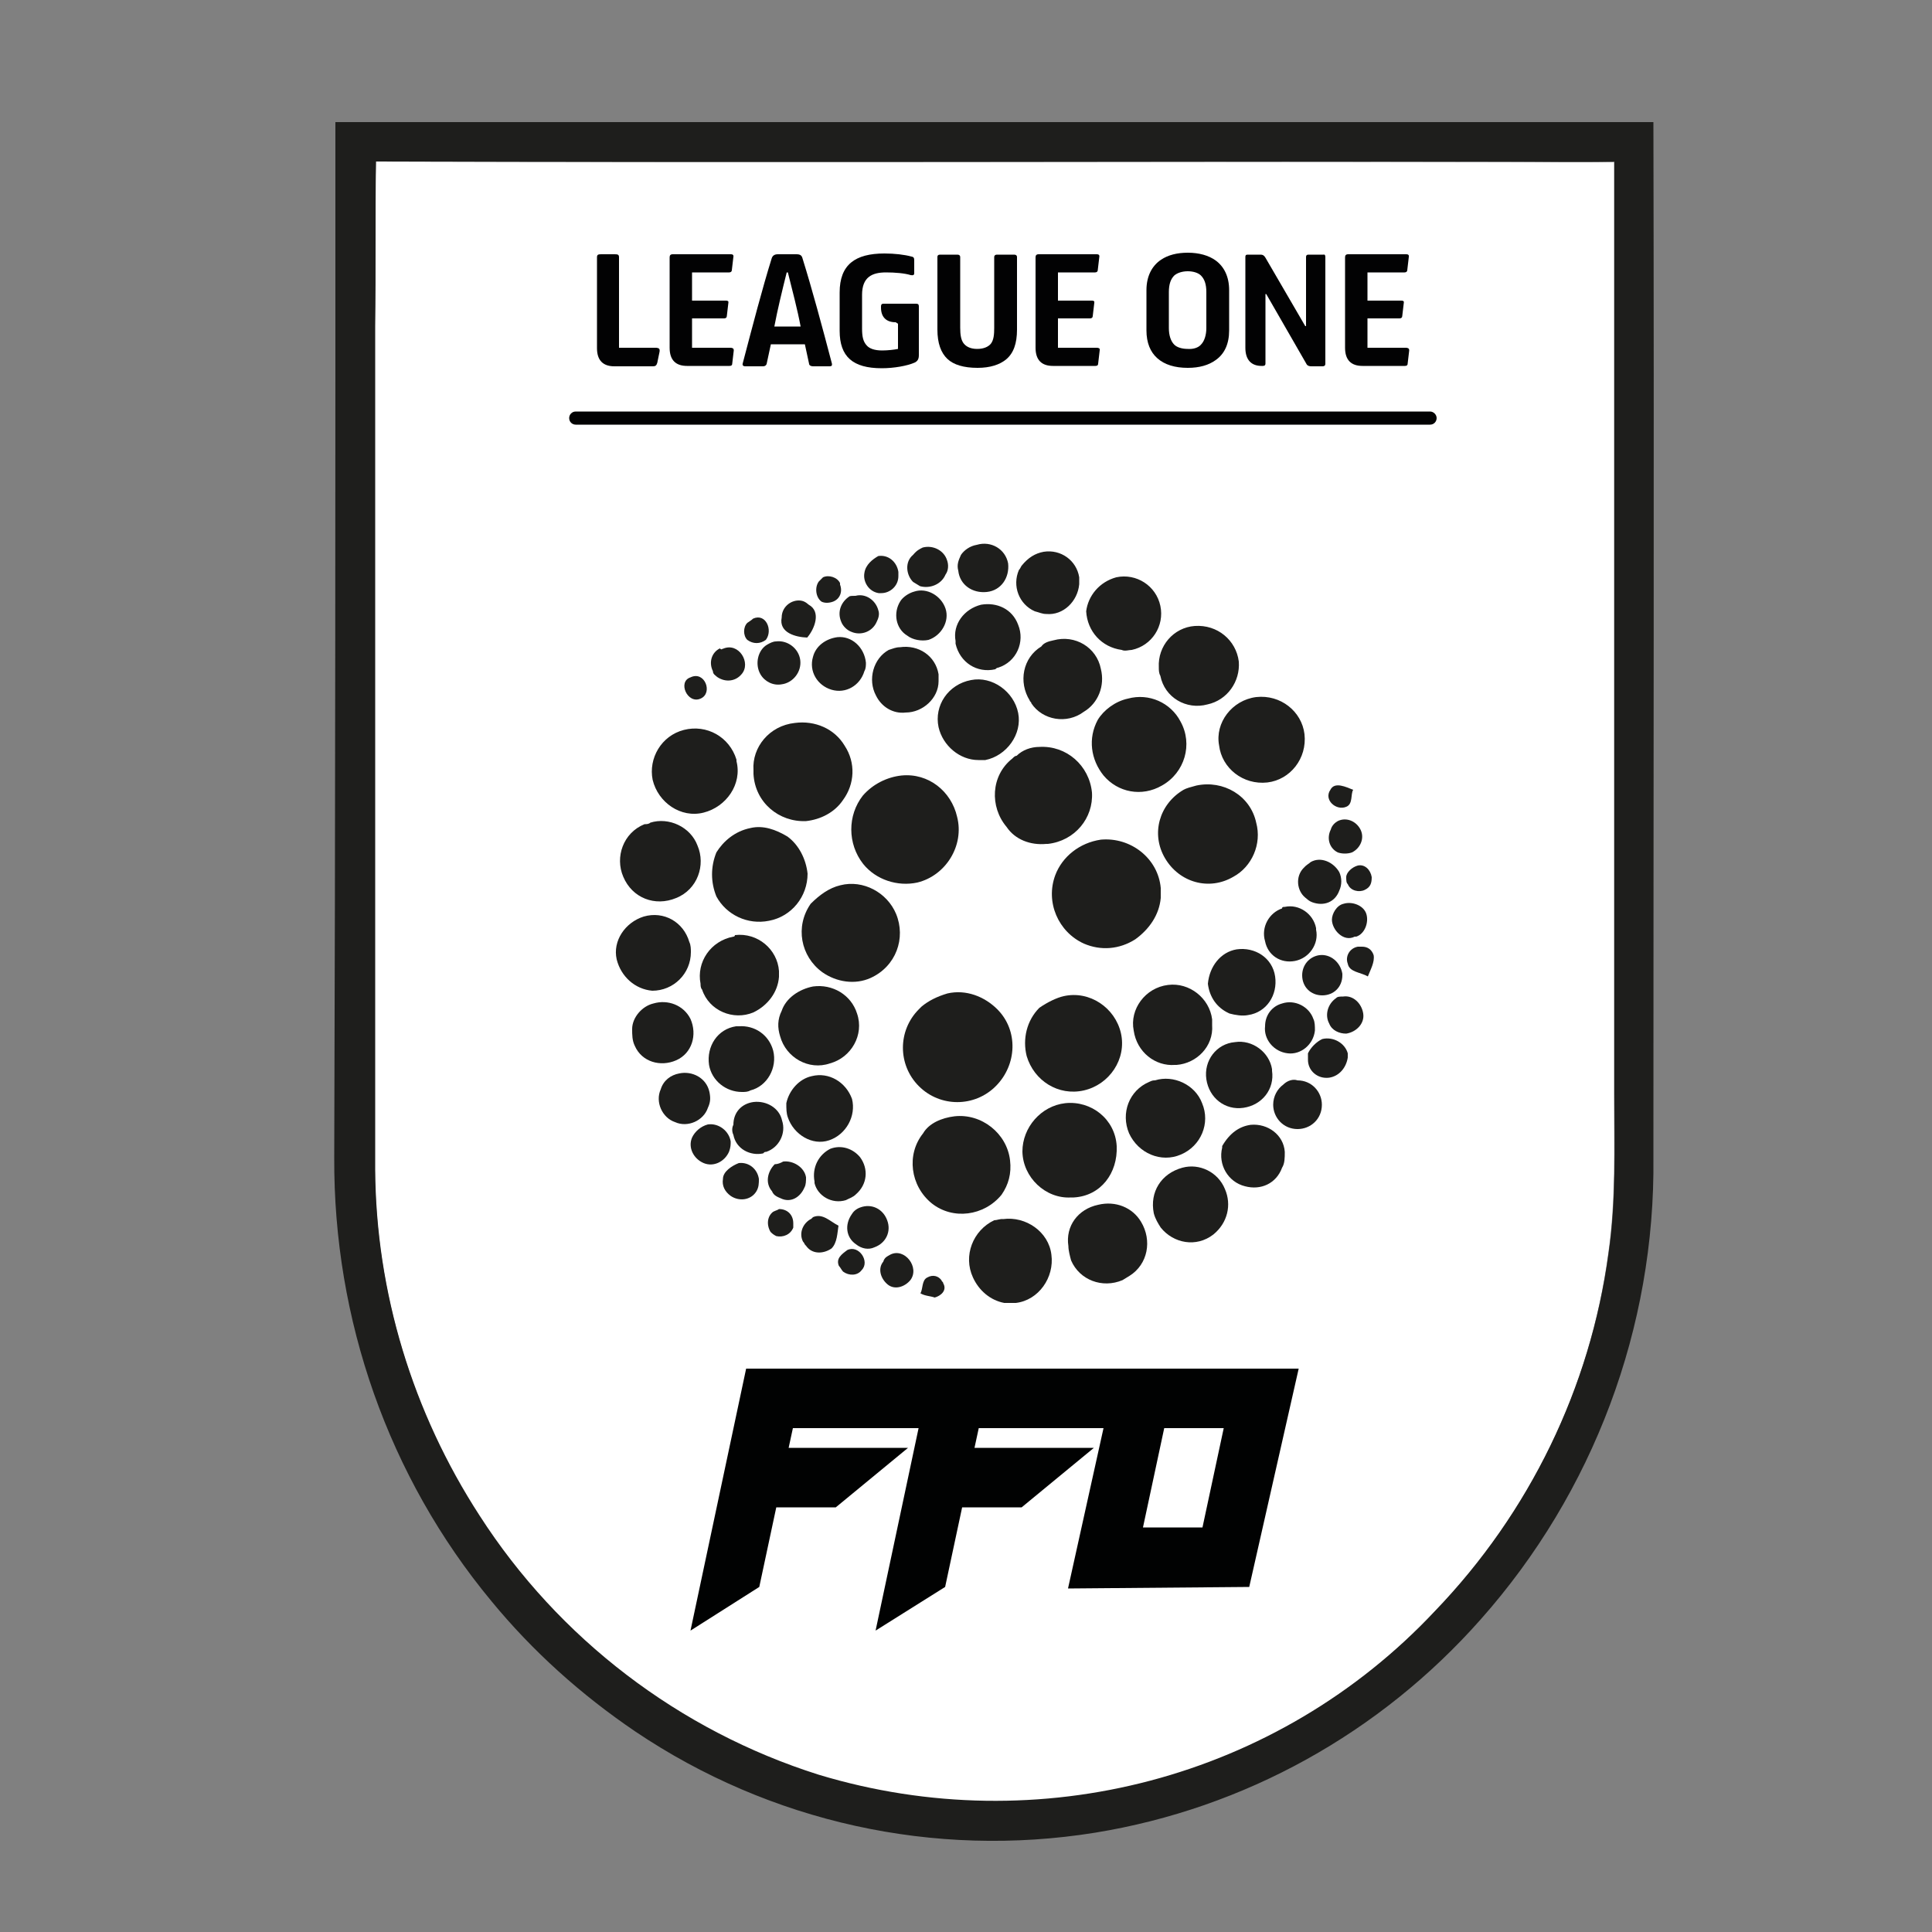 <?xml version="1.0" encoding="utf-8"?>
<!-- Generator: Adobe Illustrator 24.0.1, SVG Export Plug-In . SVG Version: 6.00 Build 0)  -->
<svg version="1.0" id="Layer_1" xmlns="http://www.w3.org/2000/svg" xmlns:xlink="http://www.w3.org/1999/xlink" x="0px" y="0px"
	 viewBox="0 0 500 500" style="enable-background:new 0 0 500 500;" xml:space="preserve">
<rect x="0" y="0" width="500" height="500" fill="#808080" stroke="none"/>
<style type="text/css">
	.st0{fill:#FFFFFF;}
	.st1{fill:#1E1E1C;}
	.st2{fill:#010202;}
	.st3{fill:#020203;}
</style>
<g id="Layer_1_2_">
	<path class="st0" d="M97.3,41.8c97.3,0.2,194.7,0,292,0.2c9.5,0,19,0,28.4,0c0,80.4,0,160.7,0,241.1c0,13.7,0.5,27.7-1.5,41.4
		c-4.7,34.9-20.5,67.4-44.9,92.6c-40.7,43.4-102.6,59.6-159.5,42.4c-36.2-11.2-67.4-34.9-87.8-67.1c-17.2-26.7-26.7-57.9-27-89.6
		c0-72.6,0-145.2,0-218.1C97.1,70.5,96.8,56.3,97.3,41.8"/>
	<path class="st1" d="M86.8,31.6c113.8,0,227.3,0,341.1,0c0.2,89.3,0,178.7,0,268c0.5,43.9-15.5,86.6-44.7,119.5
		c-26,29.4-61.1,48.9-99.8,55.2c-41.7,6.7-84.1-2.7-119-26.2c-14-9.5-26.5-20.7-37.2-33.7c-26.7-32.2-40.9-72.9-40.7-114.8
		C86.8,210.3,86.8,121,86.8,31.6 M97.3,41.8c-0.2,14.2,0,28.4-0.2,42.7c0,72.6,0,145.5,0,218.1c0.2,31.9,9.7,62.9,27,89.6
		c20.5,31.9,51.7,55.7,87.8,67.1c56.9,17.2,118.8,1,159.5-42.4c24.5-25.5,40.2-57.9,44.9-92.6c2-13.7,1.5-27.5,1.5-41.4
		c0-80.4,0-160.7,0-241.1c-9.5,0.2-19,0-28.4,0C292,41.8,194.6,42.1,97.3,41.8"/>
	<path class="st1" d="M252.8,141c3.7-1.1,7.4,1.1,8.1,4.8l0,0c0.4,3.7-1.8,7-5.5,7.4c-3.7,0.4-7-1.8-7.4-5.5c-0.4-1.5,0-2.6,0.7-4.1
		C249.5,142.4,251,141.3,252.8,141L252.8,141z M238.8,141.7c2.6-0.7,5.5,0.7,6.3,3.3c0.4,1.1,0.4,2.6-0.4,3.7
		c-1.1,2.6-4.1,3.7-6.6,3c-0.7-0.4-1.1-0.7-1.8-1.1c-1.8-1.8-2.2-5.2,0-7C237.3,142.4,238,142.1,238.8,141.7L238.8,141.7z
		 M270.1,142.8c4.4-0.7,8.5,2.2,9.2,6.6c0,0.7,0,1.1,0,1.8c-0.4,4.4-4.1,8.1-8.5,7.7c-1.1,0-1.8-0.4-3-0.7
		c-4.1-1.8-5.9-6.6-4.1-10.7c0.4-0.4,0.4-0.7,0.7-1.1C266.1,144.3,267.9,143.2,270.1,142.8L270.1,142.8z M227.3,143.9
		c2.6-0.4,4.8,1.5,5.2,4.1c0,0.4,0,0.7,0,1.1c0,2.6-2.2,4.4-4.4,4.4c-0.4,0-0.4,0-0.7,0c-2.6-0.4-4.1-3-3.7-5.2
		C224,146.1,225.9,144.7,227.3,143.9L227.3,143.9z M213,149.4c1.5-0.7,3.7,0,4.4,1.5c0,0,0,0,0,0.4c0.7,1.8,0,3.7-1.8,4.4
		c-1.1,0.4-2.2,0.4-3,0c-1.5-1.1-1.8-3.7-0.7-5.2C212.2,150.2,212.6,149.8,213,149.4L213,149.4z M288.9,149.4
		c5.2-1.1,10.3,2.2,11.4,7.4s-2.2,10.3-7.4,11.4c-0.7,0-1.8,0.4-2.6,0c-5.2-0.7-8.9-4.8-9.2-10C281.6,154.2,284.5,150.6,288.9,149.4
		L288.9,149.4z M236.6,153.1c3.3-1.1,7,1.1,8.1,4.4c1.1,3.3-1.1,7-4.4,8.1c-1.8,0.4-4.1,0-5.5-1.1c-3-1.8-3.7-5.9-1.8-8.9
		C233.6,154.6,235.1,153.5,236.6,153.1L236.6,153.1z M221.4,154.2c2.6-0.7,5.2,1.1,5.9,3.7c0.4,1.1,0,2.2-0.4,3
		c-1.1,2.6-4.1,3.7-6.6,2.6c-1.1-0.4-2.2-1.5-2.6-2.6c-1.1-2.6,0-5.2,2.2-6.6C220.3,154.2,220.7,154.2,221.4,154.2L221.4,154.2z
		 M202.3,159.8c0-2.6,2.2-4.4,4.4-4.4c1.1,0,1.8,0.4,2.6,1.1c3.3,1.8,1.5,6.3-0.4,8.5C206,164.9,201.5,163.8,202.3,159.8
		L202.3,159.8z M253.9,156.5c4.1-0.7,8.1,1.1,9.6,5.2c1.8,4.4-0.4,9.6-5.2,11.1c-0.4,0-0.7,0.4-0.7,0.4c-4.8,1.1-9.2-1.8-10.3-6.6
		c0-0.4,0-0.4,0-0.7C246.5,161.6,249.5,157.6,253.9,156.5L253.9,156.5z M194.9,160.1c3.3-1.5,5.2,3,3.3,5.5c-1.5,1.1-3.3,1.1-4.8,0
		c-1.1-1.1-1.1-3.3,0-4.4C193.8,160.9,194.5,160.5,194.9,160.1L194.9,160.1z M309.2,162c5.9-0.4,10.7,3.7,11.4,9.2
		c0.4,5.2-3,10-8.1,11.1c-5.5,1.5-11.1-1.8-12.2-7.4c-0.4-0.7-0.4-1.5-0.4-2.2C299.6,167.2,303.7,162.4,309.2,162L309.2,162z
		 M216.7,164.9c3.7-0.4,7,2.6,7.4,6.6c0,0.7,0,1.5-0.4,2.2c-1.1,3.7-4.8,5.9-8.5,4.8c-3.7-1.1-5.9-4.8-4.8-8.5
		C211.1,167.2,213.7,165.3,216.7,164.9L216.7,164.9z M272.7,165.7c5.5-1.5,11.1,1.8,12.2,7.4c1.1,4.4-0.7,8.9-4.4,11.1
		c-4.4,3.3-10.7,2.2-13.6-2.2c0-0.4-0.4-0.4-0.4-0.7c-3-4.8-1.8-11.1,3-14C270.1,166.4,271.2,166,272.7,165.7L272.7,165.7z
		 M200.8,166c3-0.4,5.9,1.8,6.3,4.8c0.4,3-1.8,5.9-4.8,6.3c-2.2,0.4-4.4-0.7-5.5-2.6c-1.5-2.6-0.7-6.3,1.8-7.7
		C199.3,166.4,200.1,166,200.8,166L200.8,166z M232.9,167.5c4.8-0.7,9.2,2.2,10,7c0,0.7,0,1.1,0,1.8c0,4.4-4.1,8.1-8.5,8.1
		c-3.3,0.4-6.3-1.5-7.7-4.4c-2.2-4.1-0.7-9.6,3.3-11.8C231,167.9,231.8,167.5,232.9,167.5L232.9,167.5z M187.1,167.9
		c4.1-1.8,7.4,3.7,4.8,6.6c-1.5,1.8-4.1,2.2-6.3,0.7c-0.4-0.4-1.1-0.7-1.1-1.5c-1.1-2.2-0.4-4.8,1.8-5.9
		C186.8,168.3,186.8,167.9,187.1,167.9L187.1,167.9z M178.7,175.3c3.7-1.8,5.9,4.1,2.6,5.5C177.9,182.3,175.3,176.4,178.7,175.3
		L178.7,175.3z M251.3,176c5.5-1.1,11.1,3,12.2,8.5s-3,11.1-8.5,12.2c-0.7,0-1.1,0-1.8,0c-4.8,0-9.2-3.7-10.3-8.5
		C241.7,182.6,245.4,177.1,251.3,176L251.3,176L251.3,176z M325.1,180.4c6.3-0.7,11.8,3.7,12.5,9.6c0.7,6.3-3.7,11.8-9.6,12.5
		c-6.3,0.7-11.8-3.7-12.5-9.6C314.4,187.1,318.8,181.2,325.1,180.4L325.1,180.4z M291.9,180.8c5.5-1.5,11.1,1.1,13.6,5.9
		c3.3,5.9,1.1,13.3-4.8,16.6c-5.2,3-11.4,1.8-15.1-2.6c-3.3-4.1-4.1-9.6-1.5-14.4C285.6,183.8,288.6,181.5,291.9,180.8L291.9,180.8z
		 M269,193.3c7-0.4,12.9,4.8,13.6,11.8c0.4,6.6-4.4,12.5-11.4,13.3h-0.4c-4.1,0.4-8.1-1.1-10.3-4.4c-4.4-5.2-4.1-13.3,1.5-17.7
		c0.4-0.4,0.7-0.7,1.1-0.7C264.6,194.1,266.8,193.3,269,193.3L269,193.3z M309.6,203.3c7-1.5,14,2.6,15.5,9.6
		c1.5,5.5-1.1,11.4-5.9,14c-6.3,3.7-14,1.5-17.7-4.8c-3.7-6.3-1.5-14,4.8-17.7C307,204,308.1,203.7,309.6,203.3L309.6,203.3z
		 M284.9,217.3c7.7-0.7,14.8,4.8,15.5,12.5c0,0.7,0,1.8,0,2.6c-0.4,4.4-3,8.1-6.6,10.7c-4.1,2.6-8.9,3-13.3,1.1
		c-6.6-3-10-10.7-7.4-17.7C274.9,221.7,279.4,218.1,284.9,217.3L284.9,217.3z"/>
	<g>
		<path class="st1" d="M202.3,261.6c-1.1,2.2-1.1,4.4-0.4,6.6c1.5,5.5,7.4,8.9,12.9,7c5.5-1.5,8.9-7.4,7-12.9
			c-1.5-4.8-6.3-7.7-11.4-7C206.8,256,203.4,258.3,202.3,261.6z"/>
		<path class="st1" d="M208.6,322.4c1.5,2.2,4.4,2.2,6.6,0.7c1.5-1.5,1.5-4.1,1.8-5.9c-2.2-1.1-4.1-3.3-6.6-2.2c0,0,0,0-0.4,0.4
			c-2.2,1.1-3.3,3.7-2.2,5.9C208.2,321.7,208.2,322.1,208.6,322.4z"/>
		<path class="st1" d="M190.2,242c0,0,0,0.4-0.4,0.4c-5.9,1.1-9.6,6.6-8.5,12.2c0,0.4,0,1.1,0.4,1.5c1.8,5.5,8.1,8.1,13.3,5.9
			c3.7-1.8,6.3-5.2,6.6-9.2c0-0.7,0-1.1,0-1.5C201.2,245.7,196.1,241.3,190.2,242z"/>
		<path class="st1" d="M218.2,329.1c1.5,1.1,3.7,1.1,4.8-0.4c2.2-2.2-0.7-6.6-3.7-5.2c-1.5,1.1-3,2.2-2.2,4.1
			C217.5,328,217.8,328.7,218.2,329.1z"/>
		<path class="st1" d="M226.3,322.8c3-1.1,4.4-4.1,3.3-7c-1.1-3-4.1-4.4-7-3.3c-1.1,0.4-1.8,1.1-2.2,1.8c-1.8,2.6-1.5,5.9,1.1,7.7
			C223,323.2,224.8,323.5,226.3,322.8z"/>
		<path class="st1" d="M217.5,229.1c-3,0.7-5.5,2.6-7.7,4.8c-4.1,5.9-2.6,13.6,3,17.7c3.7,2.6,8.5,3.3,12.5,1.5
			c6.6-3,9.2-10.3,6.6-16.6C229.6,231,223.4,227.6,217.5,229.1z"/>
		<path class="st1" d="M342.1,285.9c0-3.3-2.6-6.3-6.3-6.3c-1.1-0.4-2.6,0-3.7,1.1c-1.5,1.1-2.6,3-2.6,5.2c0,3.3,2.6,6.3,6.3,6.3
			C339.2,292.2,342.1,289.6,342.1,285.9z"/>
		<path class="st1" d="M175.8,277.8c-2.2,0.4-4.1,1.8-4.8,4.1c-1.5,3.3,0.4,7.4,3.7,8.5c3.3,1.5,7.4-0.4,8.5-3.7
			c0.7-1.5,0.7-2.6,0.4-4.1C182.8,278.9,179.1,277.1,175.8,277.8z"/>
		<path class="st1" d="M323.7,291.1c-3,0.4-5.5,2.2-7.4,5.5v0.4c-1.1,4.4,1.5,8.9,5.9,10c4.1,1.1,8.1-0.7,9.6-4.8
			c0.7-1.1,0.7-2.6,0.7-4.1C332.2,293.7,328.1,290.7,323.7,291.1z"/>
		<path class="st1" d="M169.1,259.7c-3,0.7-5.5,3.7-5.5,6.6c0,1.5,0,3,0.7,4.4c1.8,4.1,6.6,5.5,10.7,3.7c4.1-1.8,5.5-6.6,3.7-10.7
			C176.9,260.1,172.8,258.6,169.1,259.7z"/>
		<path class="st1" d="M290.5,331.3c0.7-0.4,1.1-0.7,1.8-1.1c4.8-3,5.9-9.2,3-14c-2.2-3.7-6.6-5.5-11.1-4.4
			c-5.2,1.1-8.5,5.5-7.7,10.7c0,1.1,0.4,2.6,0.7,3.7C279.4,331.3,285.3,333.5,290.5,331.3z"/>
		<path class="st1" d="M208.2,307.3c0.4-0.7,0.4-1.8,0.4-2.6c-0.4-2.6-3.3-4.4-5.9-4.1c-0.7,0.4-1.5,0.7-2.2,0.7
			c-1.8,1.8-2.6,4.8-0.7,7c0.4,1.1,1.5,1.5,2.2,1.8C204.6,311.4,207.1,309.9,208.2,307.3z"/>
		<path class="st1" d="M230.4,324.7c-0.7,0.4-1.5,0.7-1.8,1.8c-1.5,1.8-0.7,4.4,1.1,5.9c1.8,1.5,4.4,0.7,5.9-1.1
			C238.1,328,234.1,322.8,230.4,324.7z"/>
		<path class="st1" d="M344,278.9c2.6-0.4,4.4-2.6,4.8-5.2c0-0.4,0-0.7,0-1.1c-0.7-2.6-3.7-4.4-6.6-3.7c-1.5,0.7-3,2.2-3.7,3.7
			c0,0.4,0,1.1,0,1.5C338.4,277.1,341,279.3,344,278.9z"/>
		<path class="st1" d="M200.1,313.6c-1.5,1.1-1.8,3.3-0.7,5.2c0.4,0.4,0.7,0.7,1.5,1.1c1.8,0.4,3.7-0.4,4.4-2.2c0-0.4,0-0.7,0-1.1
			c0-2.2-1.5-3.7-3.7-3.7C201.2,313.2,200.9,313.2,200.1,313.6z"/>
		<path class="st1" d="M240,330.6c-1.5,0.7-1.1,3-1.8,4.1c1.1,0.7,2.6,0.7,3.7,1.1c1.5-0.4,3.3-1.8,2.2-3.7c0-0.4-0.4-0.4-0.4-0.7
			C242.9,330.2,241.4,329.8,240,330.6z"/>
		<path class="st1" d="M257.3,315.8c-5.5,2.6-8.1,9.2-5.5,14.8c1.5,3.3,4.4,5.9,8.1,6.6c1.1,0,1.8,0,3,0c5.9-0.7,10-6.6,9.2-12.5
			c-0.7-5.9-6.6-10-12.5-9.2C258.8,315.4,258,315.8,257.3,315.8z"/>
		<path class="st1" d="M189.1,309.5c2.2,1.5,5.2,1.1,6.6-1.1c0.7-1.1,0.7-2.2,0.7-3.3c-0.4-2.6-2.6-4.4-5.2-4.1
			c-1.8,0.7-4.1,2.2-4.1,4.1C186.8,306.9,187.6,308.4,189.1,309.5z"/>
		<path class="st1" d="M179.1,294.4c-1.1,2.6,0.4,5.5,3,6.6c2.6,1.1,5.5-0.4,6.6-3c0.4-1.1,0.4-1.8,0.4-2.6c-0.4-2.6-3-4.8-5.9-4.4
			C181.3,291.5,179.8,292.9,179.1,294.4z"/>
		<path class="st1" d="M218.9,310.6c0.7-0.4,1.8-0.7,2.6-1.5c3-2.6,3.3-6.6,1.1-9.6c-1.8-2.2-4.8-3.3-7.7-2.2
			c-3,1.5-4.8,4.8-4.1,8.5v0.4C211.6,309.5,215.3,311.7,218.9,310.6z"/>
		<path class="st1" d="M198.3,298.1c3.3-1.1,5.2-4.8,4.1-8.1c-0.7-3.3-4.1-5.2-7.4-4.8c-3,0.4-5.2,2.6-5.2,5.9
			c-0.4,0.7-0.4,1.8,0,2.6c0.7,3.7,4.4,5.5,7.7,4.8C197.9,298.1,197.9,298.1,198.3,298.1z"/>
		<path class="st1" d="M210.1,278.5c-3.3,0.7-5.9,3.7-6.6,7c0,1.5,0,2.6,0.4,3.7c1.5,4.4,6.3,7.4,10.7,5.9c4.4-1.5,7-6.3,5.9-10.7
			C218.9,280,214.5,277.4,210.1,278.5z"/>
		<path class="st1" d="M194.2,282.2c4.4-1.1,7-5.9,5.9-10.3c-1.1-4.1-4.8-6.6-8.9-6.3c-0.4,0-0.4,0-0.7,0c-4.8,0.7-7.7,5.2-7,10
			c0.7,4.1,4.4,7,8.5,7C192.8,282.6,193.5,282.6,194.2,282.2z"/>
		<path class="st1" d="M247,288.9c-3.3,0.4-6.6,1.8-8.1,4.4c-4.4,5.5-3.3,13.6,2.2,18.1c5.5,4.4,13.6,3.3,18.1-2.2
			c1.8-2.6,2.6-5.5,2.2-8.9C260.6,293.3,254,288.1,247,288.9z"/>
		<path class="st1" d="M277.2,309.9c0,0,0.4,0,0.7,0c7-0.4,11.4-6.3,11.1-13.3c-0.4-7-6.6-11.8-13.3-11.1
			c-6.3,0.7-11.1,6.3-11.1,12.5C264.7,304.7,270.6,310.3,277.2,309.9z"/>
		<path class="st1" d="M238.5,260.5c-0.4,0.4-0.4,0.4-0.7,0.7c-5.5,5.5-5.5,14.4,0,19.9s14.4,5.5,19.9,0c5.5-5.5,5.9-14.4,0.4-19.9
			c-3.3-3.3-8.1-5.2-12.9-4.1C242.5,257.9,240.3,259,238.5,260.5z"/>
		<path class="st1" d="M223.4,223.6c3.3,4.1,8.9,5.9,14,4.8c7.4-1.8,12.2-9.6,10.3-17c-1.5-6.6-7.4-11.4-14.4-10.7
			c-3.7,0.4-7.4,2.2-10,5.2C219.3,211,219.3,218.4,223.4,223.6z"/>
		<path class="st1" d="M280.5,282.2c6.6-1.5,11.1-8.1,9.6-14.8c-1.5-6.6-8.1-11.1-14.8-9.6c-1.8,0.4-4.1,1.5-6.3,3
			c-3.3,3.3-4.4,8.1-3.3,12.5C267.6,279.7,273.9,283.7,280.5,282.2z"/>
		<path class="st1" d="M304.1,275.6h0.4c5.2-0.4,9.6-4.8,9.2-10.3c0-0.7,0-1.1,0-1.5c-0.7-5.5-5.9-9.6-11.4-8.9
			c-5.9,0.7-10,6.3-8.9,11.8C294.2,272.3,299,276,304.1,275.6z"/>
		<path class="st1" d="M305.6,298.8c5.2-2.2,7.7-8.1,5.5-13.3c-1.8-4.8-7.4-7.4-12.2-5.9c-0.4,0-0.7,0-1.5,0.4
			c-5.2,2.2-7.4,8.1-5.2,13.3C294.6,298.5,300.5,301,305.6,298.8z"/>
		<path class="st1" d="M195,200.3c0.4,7.4,6.6,12.5,13.6,12.2c3.7-0.4,7.4-2.2,9.6-5.5c3-4.1,3.3-9.6,0.4-14
			c-2.6-4.4-7.7-6.6-12.9-5.9c-6.6,0.7-11.1,6.3-10.7,12.2C195,199.6,195,200,195,200.3z"/>
		<path class="st1" d="M168.8,256.4c5.5,0,10-4.4,10-10c0-0.7,0-1.8-0.4-2.6c-1.5-5.2-6.6-8.1-11.8-6.6c-4.8,1.5-8.1,6.3-7,11.1
			C160.7,252.7,164.3,256,168.8,256.4z"/>
		<path class="st1" d="M175,232.4c5.5-2.2,7.7-8.5,5.5-13.6c-1.8-4.8-7.4-7.4-12.2-5.9c-0.4,0.4-1.1,0.4-1.5,0.4
			c-5.5,2.2-7.7,8.5-5.5,13.6C163.6,232.4,169.5,234.7,175,232.4z"/>
		<path class="st1" d="M318.2,262.3c1.5,0.4,3.3,0.7,4.8,0.4c4.8-0.7,7.7-5.2,7-10c-0.7-4.8-5.2-7.7-10-7c-4.1,0.7-7,4.4-7.4,8.9
			C313,257.9,314.8,260.8,318.2,262.3z"/>
		<path class="st1" d="M185.4,220.6c-1.5,3.7-1.5,7.7,0,11.4c2.6,4.8,8.1,7.4,13.6,6.3c5.9-1.1,10-6.3,10-12.2
			c-0.4-3.7-2.2-7.4-5.2-9.6c-3-1.8-6.3-3-9.6-2.2C190.2,215.1,187.2,217.7,185.4,220.6z"/>
		<path class="st1" d="M352.8,262.3c-0.4-2.6-2.6-4.8-5.2-4.4c-0.7,0-1.5,0-1.8,0.4c-2.2,1.5-3,4.4-1.8,6.6c0.7,1.8,2.6,2.6,4.4,2.6
			C351,267.1,353.2,264.9,352.8,262.3z"/>
		<path class="st1" d="M182.1,210.3c5.9-1.5,10-7.4,8.5-13.3v-0.4c-1.8-5.9-7.7-9.2-13.6-7.7s-9.2,7.4-8.1,12.9
			C170.3,207.7,176.2,211.8,182.1,210.3z"/>
		<path class="st1" d="M306,302.2c-5.5,1.5-8.5,6.3-7.4,11.8c0.4,1.5,1.1,2.6,1.8,3.7c3.3,4.1,9.2,5.2,13.6,1.8
			c3.7-3,4.8-7.7,3-11.8C315.2,303.3,310.4,301,306,302.2z"/>
		<path class="st1" d="M319.6,269.7c-4.8,0.4-8.1,4.8-7.4,9.6c0.7,4.8,4.8,8.1,9.6,7.4c4.8-0.7,8.1-4.8,7.4-9.6c0-0.4,0-0.4,0-0.4
			C328.5,272.3,324.1,269,319.6,269.7z"/>
		<path class="st1" d="M331.8,259.7c-2.6,0.7-4.4,3-4.4,5.9c-0.4,3.3,2.2,6.6,5.9,7c3.3,0.4,6.6-2.2,7-5.9c0-1.1,0-2.2-0.4-3
			C338.8,260.5,335.1,258.6,331.8,259.7z"/>
		<path class="st1" d="M350.6,242.4c0.4,0,0.4,0,0.4,0c2.2-0.7,3.3-3.7,2.6-5.9c-0.7-2.2-3.7-3.3-5.9-2.6c-1.8,0.4-3,2.6-3,4.1
			C344.7,240.6,347.7,243.9,350.6,242.4z"/>
		<path class="st1" d="M341.4,247.2c-2.6,0.4-4.4,2.6-4.4,5.2c0,3,2.2,5.2,5.2,5.2c3,0,5.2-2.2,5.2-5.2V252
			C346.9,249,344.3,246.8,341.4,247.2z"/>
		<path class="st1" d="M339.6,233.5c3,1.1,5.9,0,7-3c0.7-1.5,0.7-3.3,0-4.8c-1.5-2.6-4.8-4.1-7.4-2.6c-0.4,0.4-1.1,0.7-1.8,1.5
			c-2.2,2.2-1.8,5.9,0.4,7.7C338.4,232.8,338.8,233.2,339.6,233.5z"/>
		<path class="st1" d="M335.1,248.7c3.7-0.7,6.3-4.4,5.5-8.1c0-0.4,0-0.4,0-0.4c-0.7-3.7-4.4-6.3-8.1-5.5c-0.4,0-0.7,0-0.7,0.4
			c-3.3,1.1-5.5,4.8-4.4,8.5C328.1,247.2,331.4,249.4,335.1,248.7z"/>
		<path class="st1" d="M348.4,208.8c1.8-0.7,1.1-3.3,1.8-4.4c-1.8-0.7-4.8-2.2-5.9,0C342.5,207,345.8,209.9,348.4,208.8z"/>
		<path class="st1" d="M352.5,245c-0.4,0-0.7,0-1.1,0c-2.2,0.4-3.3,2.6-2.6,4.4c0.4,2.2,3.3,2.2,5.2,3.3c0.7-1.8,1.8-3.7,1.5-5.5
			C355,245.7,353.9,245,352.5,245z"/>
		<path class="st1" d="M351.4,224c-1.5,0.4-3,1.8-3,3c0,0.7,0,1.5,0.4,1.8c0.7,1.8,3,2.2,4.4,1.5c1.5-0.7,1.8-1.8,1.8-3.3
			C354.7,225.1,353.2,223.6,351.4,224z"/>
		<path class="st1" d="M346.2,212.5c-0.7,0.4-1.5,1.1-1.8,2.2c-1.1,2.2-0.4,4.8,1.8,5.9c1.1,0.4,2.6,0.4,3.7,0
			c2.2-1.1,3.3-3.7,2.2-5.9C351,212.5,348.4,211.4,346.2,212.5z"/>
	</g>
	<g>
		<path class="st2" d="M244.5,354.2l-3.3,15.4h-36l-1.1,5.1H235l-18.7,15.4h-15.4l-4.4,20.6L178.7,422l14.4-67.8H244.5z"/>
		<path class="st2" d="M292.5,354.2l-2.9,15.4h-36.3l-1.1,5.1h30.9l-18.7,15.4h-15.4l-4.4,20.6L226.6,422l14.4-67.8H292.5z"/>
		<path class="st2" d="M323.3,410.7l-46.9,0.4l12.6-56.9h47.1L323.3,410.7z M311.2,395.3l5.5-25.7h-15.4l-5.5,25.7H311.2z"/>
	</g>
</g>
<path id="path524-8" class="st3" d="M170.7,91l-0.6,2.9c-0.2,0.7-0.5,0.9-1.1,0.9h-10c-2.9,0-4.5-1.5-4.5-4.7V66.6
	c0-0.7,0.3-0.8,1.1-0.8h3.5c0.8,0,1.1,0.1,1.1,0.8v23.4h9.7C170.5,90.1,170.8,90.2,170.7,91"/>
<path id="path528-1" class="st3" d="M189.9,90.7l-0.4,3.4c0,0.4-0.2,0.6-0.7,0.6h-11c-2.9,0-4.5-1.5-4.5-4.7V66.6
	c0-0.5,0.2-0.8,0.8-0.8h15.1c0.4,0,0.7,0.2,0.6,0.7l-0.4,3.4c0,0.4-0.3,0.6-0.7,0.6h-9.6v7.3h8.8c0.5,0,0.7,0.2,0.6,0.6l-0.4,3.4
	c0,0.4-0.3,0.6-0.7,0.6h-8.3v7.6h10.1C189.7,90.1,189.9,90.2,189.9,90.7"/>
<path id="path532-8" class="st3" d="M207.2,84.5c-0.8-4.3-2.2-9.6-3.3-14h-0.3c-1.1,4.4-2.4,9.7-3.2,14H207.2z M192.2,94.1
	c2.6-9.9,5.1-19.5,7.5-27.2c0.2-0.7,0.7-1.1,1.6-1.1h4.8c1,0,1.4,0.3,1.6,1.1c2.4,7.7,5,17.3,7.6,27.2c0.1,0.5-0.1,0.7-0.6,0.7h-4.3
	c-0.6,0-1-0.3-1-0.6l-1.1-5.1h-8.8c-0.4,1.7-0.7,3.4-1.1,5.1c-0.1,0.3-0.4,0.6-0.9,0.6h-4.6C192.3,94.8,192.1,94.5,192.2,94.1"/>
<path id="path536-2" class="st3" d="M231.8,83.4c-2.5,0-3.8-1.4-3.8-3.8v-0.3c0-0.5,0.2-0.7,0.6-0.7h8.5c0.5,0,0.7,0.2,0.7,0.7v12.6
	c0,1-0.3,1.5-1,1.9c-2,0.9-5.5,1.5-8.6,1.5c-7.5,0-10.9-3-10.9-9.7v-9.9c0-7.2,4-10.1,11.6-10.1c2.6,0,5.2,0.3,7,0.8
	c0.6,0.1,0.7,0.4,0.7,1v3.3c0,0.5-0.3,0.6-0.9,0.5c-1.6-0.5-4.1-0.7-6.4-0.7c-3.6,0-6.2,1.2-6.2,5.8v8.7c0,2.2,0.3,3.4,1.2,4.4
	c0.7,0.8,2,1.3,4,1.3c1.4,0,3.2-0.2,4.1-0.4v-6.5L231.8,83.4L231.8,83.4z"/>
<path id="path540-4" class="st3" d="M245.2,92.9c-1.7-1.6-2.6-4.1-2.6-7.6V66.5c0-0.4,0.2-0.6,0.7-0.6h4.5c0.4,0,0.7,0.2,0.7,0.6
	v18.3c0,1.8,0.2,3.3,1,4.2c0.7,0.8,1.8,1.3,3.4,1.3c1.6,0,2.8-0.5,3.5-1.3c0.8-1,0.9-2.5,0.9-4.2V66.5c0-0.4,0.3-0.6,0.7-0.6h4.5
	c0.5,0,0.7,0.3,0.7,0.6v18.8c0,3.6-0.9,6.1-2.8,7.7c-1.7,1.4-4.2,2.2-7.4,2.2C249.4,95.2,246.8,94.4,245.2,92.9"/>
<path id="path544-8" class="st3" d="M284.6,90.7l-0.4,3.4c0,0.4-0.2,0.6-0.7,0.6h-11c-2.9,0-4.5-1.5-4.5-4.7V66.6
	c0-0.5,0.2-0.8,0.8-0.8h15.1c0.4,0,0.7,0.2,0.6,0.7l-0.4,3.4c0,0.4-0.3,0.6-0.7,0.6h-9.6v7.3h8.8c0.5,0,0.7,0.2,0.6,0.6l-0.4,3.4
	c0,0.4-0.3,0.6-0.7,0.6h-8.3v7.6H284C284.5,90.1,284.7,90.2,284.6,90.7"/>
<path id="path548-9" class="st3" d="M310.8,89.2c0.9-0.9,1.4-2.5,1.4-4.3v-9.3c0-2.1-0.5-3.4-1.4-4.3c-0.7-0.7-2-1.1-3.4-1.1
	c-1.4,0-2.7,0.4-3.5,1.1c-0.9,0.9-1.4,2.2-1.4,4.3v9.3c0,1.9,0.5,3.4,1.4,4.3c0.7,0.7,2,1.1,3.5,1.1C308.8,90.4,310.1,90,310.8,89.2
	 M299.5,92.7c-1.8-1.6-2.8-4-2.8-7.2V75.1c0-3.6,1.4-6.3,3.8-7.9c1.8-1.2,4.1-1.8,6.9-1.8c2.9,0,5.4,0.7,7.2,2
	c2.2,1.6,3.5,4.2,3.5,7.7v10.4c0,3.5-1.2,6.1-3.5,7.7c-1.8,1.3-4.2,2-7.2,2C304.1,95.2,301.4,94.4,299.5,92.7"/>
<path id="path552-2" class="st3" d="M343,66.5v27.7c0,0.4-0.3,0.6-0.7,0.6h-2.9c-0.8,0-1.2-0.3-1.4-0.8l-10.3-17.9h-0.2v18
	c0,0.4-0.2,0.6-0.7,0.6h-0.3c-2.6,0-4.2-1.5-4.2-4.7V66.5c0-0.4,0.1-0.6,0.6-0.6h3.3c0.7,0,1,0.3,1.3,0.8l10.3,17.7h0.2V66.5
	c0-0.4,0.2-0.6,0.6-0.6h3.9C342.8,65.8,343,66,343,66.5"/>
<path id="path556-2" class="st3" d="M364.7,90.7l-0.4,3.4c0,0.4-0.2,0.6-0.7,0.6h-11c-2.9,0-4.5-1.5-4.5-4.7V66.6
	c0-0.5,0.2-0.8,0.8-0.8h15.1c0.4,0,0.7,0.2,0.6,0.7l-0.4,3.4c0,0.4-0.3,0.6-0.7,0.6h-9.6v7.3h8.8c0.5,0,0.7,0.2,0.6,0.6l-0.4,3.4
	c0,0.4-0.3,0.6-0.7,0.6h-8.3v7.6h10.1C364.5,90.1,364.7,90.2,364.7,90.7"/>
<path id="path520-8" class="st3" d="M147.3,108.2c0,1,0.8,1.7,1.7,1.7h221.1c1,0,1.7-0.8,1.7-1.7s-0.8-1.7-1.7-1.7H149
	C148,106.5,147.3,107.3,147.3,108.2"/>
</svg>

